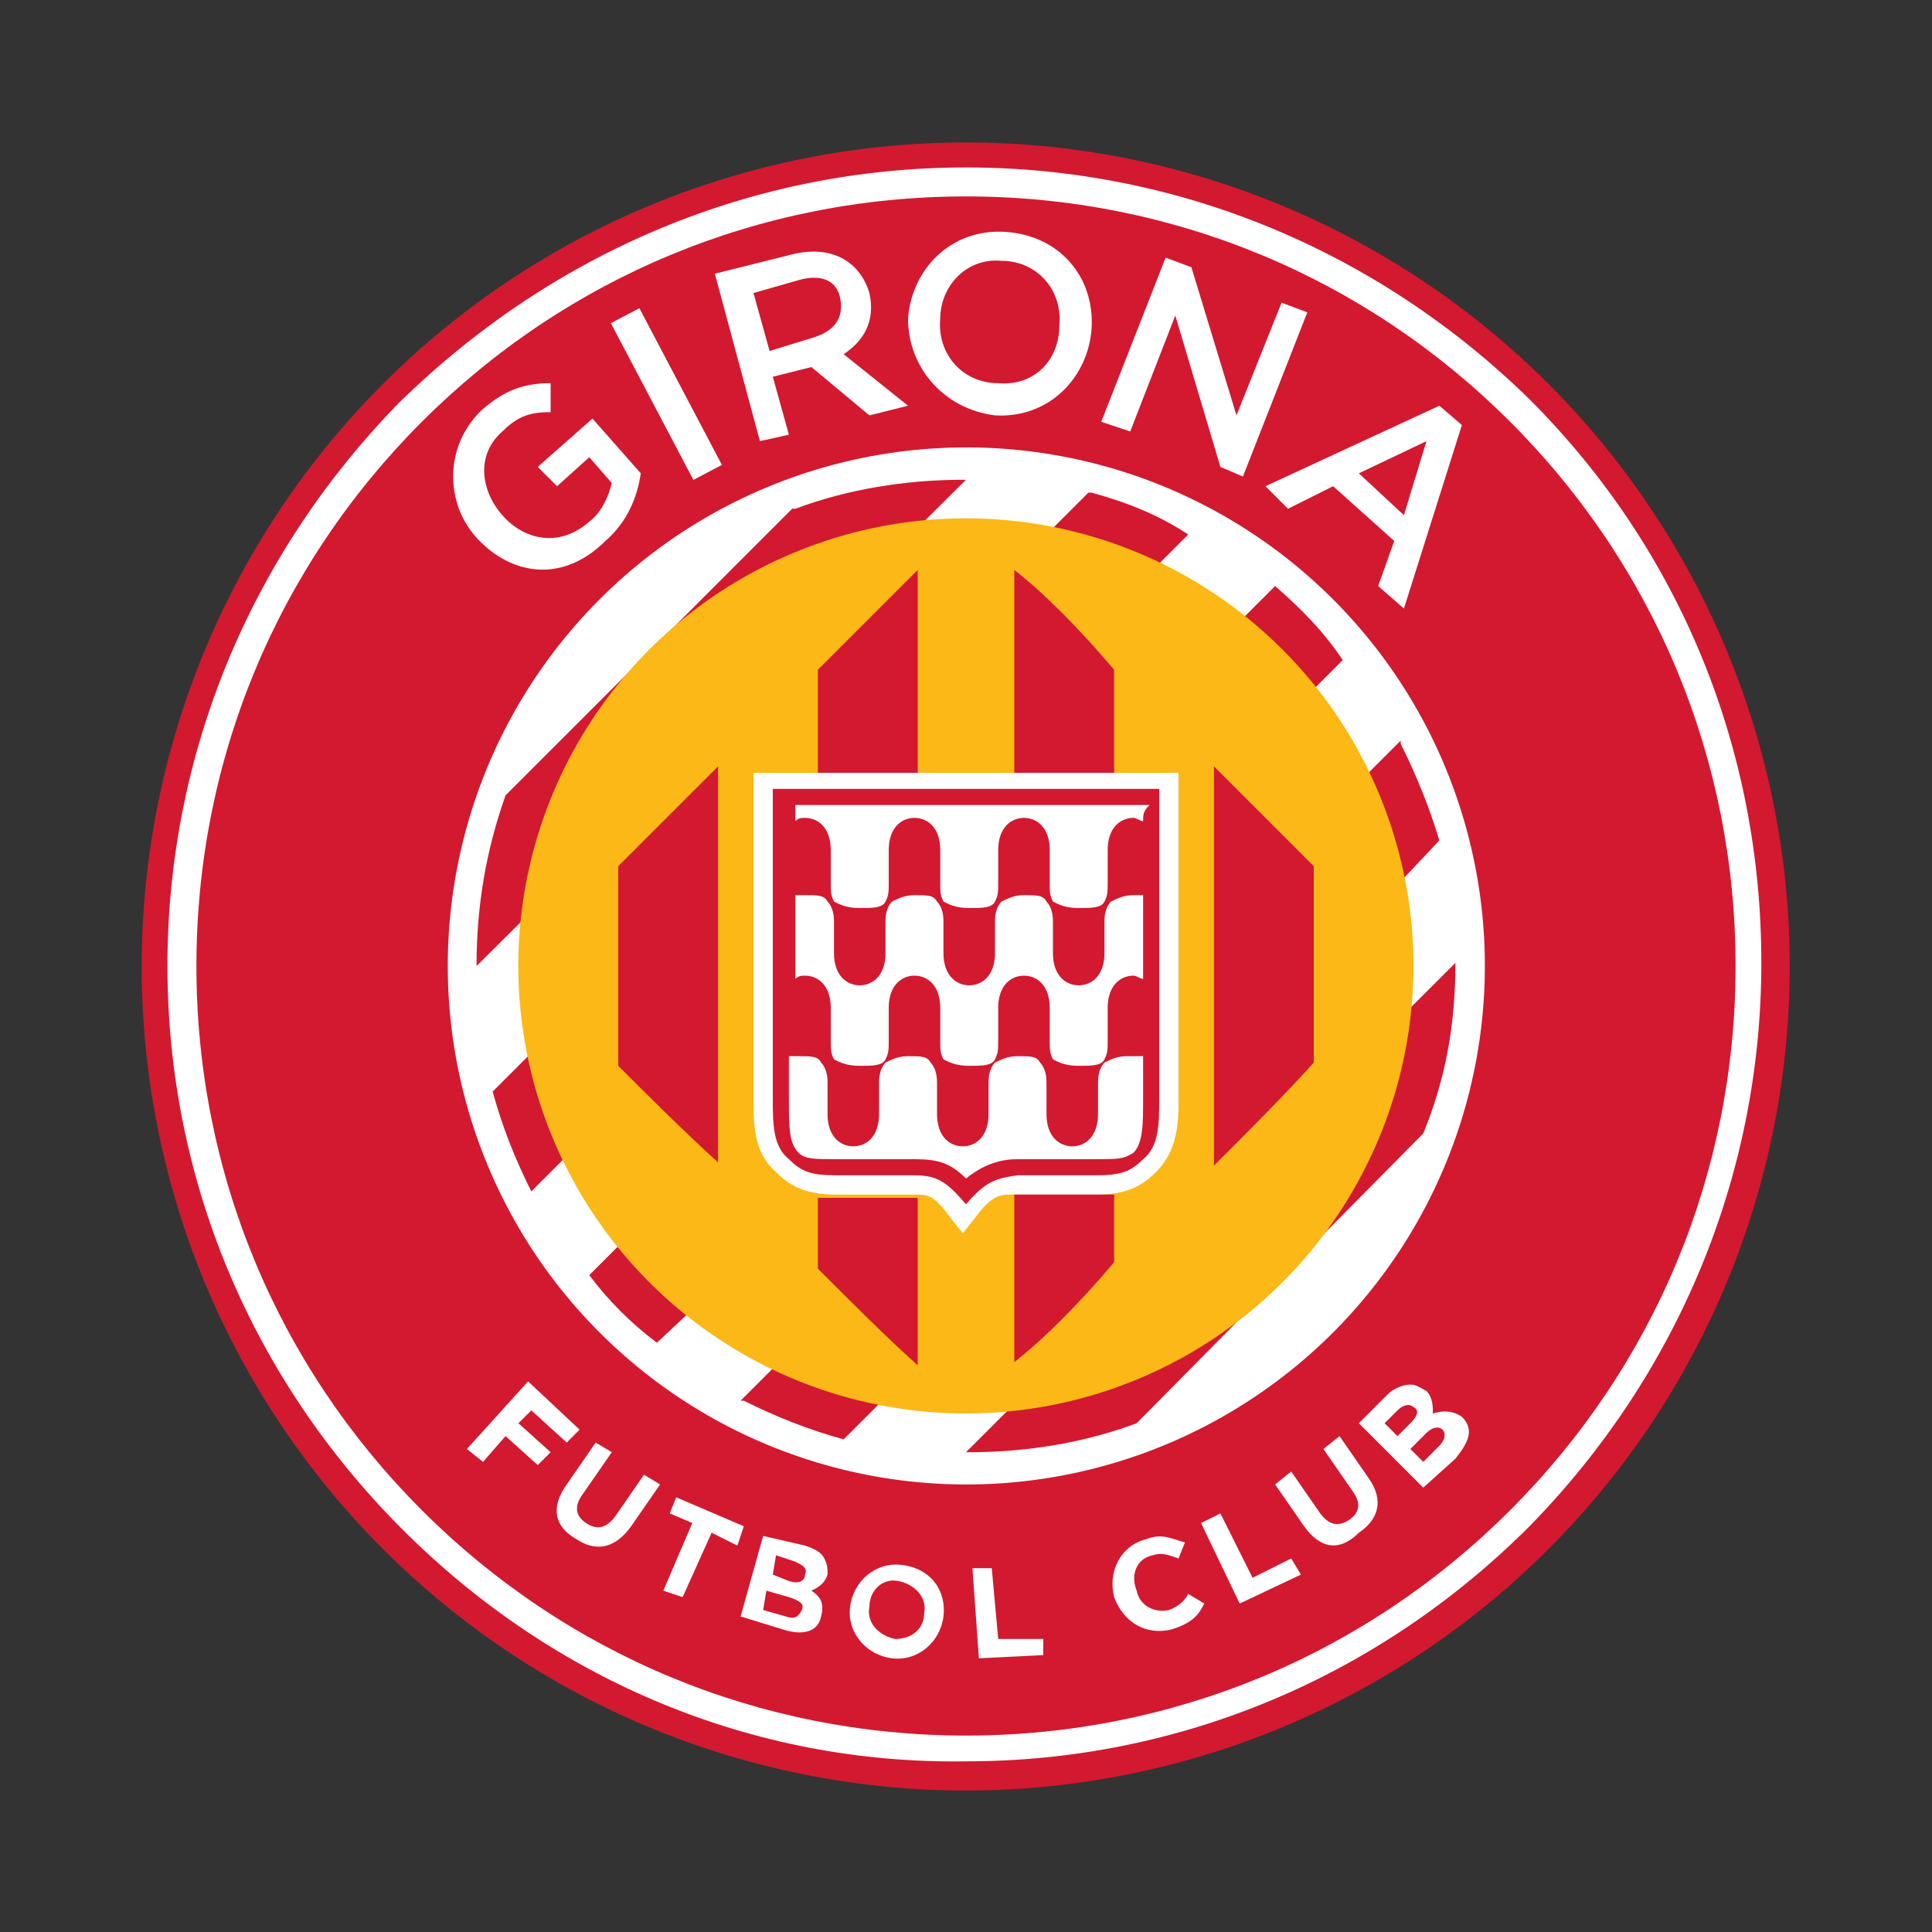 <?xml version="1.0" encoding="utf-8"?>
<!-- Generator: Adobe Illustrator 23.1.0, SVG Export Plug-In . SVG Version: 6.00 Build 0)  -->
<svg version="1.1" id="Layer_1" xmlns="http://www.w3.org/2000/svg" xmlns:xlink="http://www.w3.org/1999/xlink" x="0px" y="0px"
	 viewBox="0 0 60 60" style="enable-background:new 0 0 60 60;" xml:space="preserve">
<rect x="0" y="0" width="60" height="60" fill="#333333" stroke="none"/>
<style type="text/css">
	.st0{fill:#D21930;}
	.st1{fill:#FFFFFF;}
	.st2{fill:#FCB816;}
</style>
<g>
	<ellipse transform="matrix(0.202 -0.979 0.979 0.202 -5.439 53.325)" class="st0" cx="30" cy="30" rx="25.6" ry="25.6"/>
	<path class="st1" d="M12.5,47.5C7.8,42.8,5.2,36.6,5.2,30c0-6.6,2.6-12.8,7.2-17.5C17.2,7.8,23.4,5.2,30,5.2
		c6.6,0,12.8,2.6,17.5,7.2c4.7,4.7,7.2,10.9,7.2,17.5c0,6.6-2.6,12.8-7.2,17.5c-4.7,4.7-10.9,7.3-17.5,7.3
		C23.4,54.8,17.2,52.2,12.5,47.5z"/>
	<path class="st0" d="M30,53.9c-6.4,0-12.4-2.5-16.9-7c-4.5-4.5-7-10.5-7-16.9c0-6.4,2.5-12.4,7-16.9c4.5-4.5,10.5-7,16.9-7
		c6.4,0,12.4,2.5,16.9,7c4.5,4.5,7,10.5,7,16.9c0,6.4-2.5,12.4-7,16.9C42.4,51.4,36.4,53.9,30,53.9z"/>
	<ellipse transform="matrix(0.24 -0.971 0.971 0.24 -6.32 51.928)" class="st1" cx="30" cy="30" rx="16.1" ry="16.1"/>
	<polygon class="st1" points="16.4,42.9 18,44.4 17.6,44.8 16.5,43.8 16.1,44.2 17.1,45.1 16.7,45.5 15.7,44.6 15,45.4 14.5,45 	"/>
	<path class="st1" d="M17.6,46.1l0.9-1.3l0.5,0.3l-0.9,1.3c-0.3,0.4-0.2,0.7,0.1,0.9c0.3,0.2,0.6,0.2,0.9-0.2l0.9-1.3l0.5,0.3
		l-0.9,1.3c-0.5,0.7-1.1,0.8-1.7,0.4C17.2,47.4,17.1,46.8,17.6,46.1z"/>
	<polygon class="st1" points="21.5,47.3 20.8,47 21,46.5 23.1,47.4 22.9,48 22.1,47.6 21.2,49.6 20.6,49.4 	"/>
	<path class="st1" d="M23.7,47.7L25,48c0.3,0.1,0.5,0.2,0.6,0.4c0.1,0.2,0.1,0.3,0.1,0.5c-0.1,0.3-0.3,0.4-0.5,0.5
		c0.3,0.2,0.4,0.4,0.3,0.8c-0.1,0.5-0.6,0.6-1.2,0.4l-1.3-0.4L23.7,47.7z M24.4,50.2c0.3,0.1,0.4,0,0.5-0.2c0.1-0.2-0.1-0.3-0.4-0.4
		l-0.7-0.2L23.7,50L24.4,50.2z M24.5,49.1c0.3,0.1,0.5,0,0.5-0.2c0.1-0.2-0.1-0.3-0.3-0.4l-0.6-0.2L24,48.9L24.5,49.1z"/>
	<path class="st1" d="M26.4,49.9c0.1-0.8,0.8-1.4,1.6-1.3c0.9,0.1,1.4,0.8,1.3,1.6c-0.1,0.8-0.8,1.4-1.6,1.3
		C26.9,51.4,26.3,50.7,26.4,49.9z M28.7,50.1c0.1-0.5-0.3-0.9-0.8-1c-0.5-0.1-0.9,0.3-0.9,0.8c-0.1,0.5,0.3,0.9,0.8,1
		C28.3,50.9,28.7,50.6,28.7,50.1z"/>
	<polygon class="st1" points="30.2,48.7 30.8,48.7 31,50.9 32.4,50.9 32.4,51.4 30.4,51.5 	"/>
	<path class="st1" d="M34.6,49.6c-0.2-0.8,0.2-1.6,1-1.8c0.5-0.2,0.8,0,1.2,0.1l-0.2,0.5c-0.3-0.1-0.5-0.2-0.8-0.1
		c-0.5,0.1-0.7,0.6-0.5,1.1c0.1,0.5,0.6,0.7,1,0.6c0.3-0.1,0.5-0.3,0.6-0.5l0.5,0.3c-0.2,0.4-0.4,0.6-1,0.8
		C35.6,50.8,34.9,50.4,34.6,49.6z"/>
	<polygon class="st1" points="37.3,47.3 37.9,47 38.9,49 40.1,48.4 40.4,48.9 38.5,49.8 	"/>
	<path class="st1" d="M40.5,47.4l-0.9-1.3l0.5-0.4l0.9,1.3c0.3,0.4,0.6,0.4,0.9,0.2c0.3-0.2,0.4-0.5,0.1-0.9l-0.9-1.3l0.5-0.4
		l0.9,1.3c0.5,0.7,0.3,1.3-0.3,1.7C41.6,48.2,41,48.1,40.5,47.4z"/>
	<path class="st1" d="M42.2,44.2l0.9-0.9c0.2-0.2,0.5-0.3,0.7-0.3c0.2,0,0.3,0.1,0.5,0.2c0.2,0.2,0.2,0.5,0.2,0.7
		c0.3-0.1,0.6-0.1,0.9,0.1c0.4,0.4,0.2,0.8-0.2,1.3l-1,0.9L42.2,44.2z M43.8,44.2c0.2-0.2,0.3-0.4,0.1-0.5c-0.1-0.1-0.3-0.1-0.5,0.1
		L43,44.2l0.4,0.4L43.8,44.2z M44.7,44.9c0.2-0.2,0.2-0.4,0.1-0.5c-0.1-0.1-0.3-0.1-0.5,0.1L43.8,45l0.4,0.4L44.7,44.9z"/>
	<path class="st1" d="M14.8,16.7c-1-1.1-1-2.9,0.2-4c0.7-0.6,1.3-0.8,2.1-0.8l0,0.9c-0.6,0-1,0.1-1.5,0.6c-0.8,0.7-0.7,1.8,0,2.6
		c0.7,0.8,1.8,1,2.7,0.2c0.4-0.3,0.6-0.8,0.7-1.2l-0.7-0.8l-1,0.9l-0.6-0.6l1.7-1.5l1.5,1.7c-0.1,0.7-0.4,1.5-1.1,2.1
		C17.5,18.1,15.9,17.9,14.8,16.7z"/>
	<rect x="20.2" y="9.5" transform="matrix(0.885 -0.466 0.466 0.885 -3.333 11.042)" class="st1" width="1" height="5.5"/>
	<path class="st1" d="M22.2,8.5l2.4-0.6c1.2-0.3,2.1,0.2,2.4,1.2c0.2,0.9-0.2,1.5-0.8,1.9l2,1.6L27,12.9l-1.8-1.5L24,11.7l0.5,1.8
		l-0.9,0.2L22.2,8.5z M25.2,10.5c0.7-0.2,1-0.6,0.9-1.2c-0.1-0.6-0.6-0.8-1.3-0.6l-1.4,0.4l0.5,1.8L25.2,10.5z"/>
	<path class="st1" d="M28.2,9.9c0.1-1.5,1.3-2.8,3-2.7c1.7,0.1,2.8,1.4,2.7,3c-0.1,1.5-1.3,2.8-3,2.7C29.3,12.7,28.2,11.4,28.2,9.9z
		 M32.9,10.1c0.1-1.1-0.7-2-1.8-2c-1.1-0.1-1.9,0.8-1.9,1.8c-0.1,1.1,0.7,2,1.8,2C32.1,12,32.9,11.2,32.9,10.1z"/>
	<polygon class="st1" points="36.2,8 37,8.3 38.4,12.9 39.8,9.4 40.6,9.7 38.6,14.8 37.9,14.5 36.5,9.8 35.1,13.4 34.2,13.1 	"/>
	<path class="st1" d="M44.7,12.6l0.7,0.6l-1.8,5.7l-0.8-0.7l0.5-1.4l-1.9-1.7L40,15.8l-0.7-0.7L44.7,12.6z M43.6,16l0.7-2.3l-2.1,1
		L43.6,16z"/>
	<path class="st0" d="M35.3,44.2c-1.6,0.6-3.4,0.9-5.2,0.9l-0.1,0l15.1-15.1l0.1-0.1c0,1.9-0.3,3.6-1,5.3l0,0L35.3,44.2L35.3,44.2z"
		/>
	<path class="st0" d="M14.8,30c0-1.9,0.3-3.6,0.9-5.3l0,0l8.9-8.9l0.1,0c1.6-0.6,3.4-0.9,5.2-0.9l0.1,0L14.8,30L14.8,30z"/>
	<path class="st0" d="M19.1,34.4l-2.5,2.5L16.5,37c-0.5-1-0.9-2-1.2-3.1l0,0l1.6-1.6l0.1-0.1L19.1,34.4L19.1,34.4z"/>
	<path class="st0" d="M20.4,41.7c-0.8-0.6-1.5-1.3-2.1-2.1l0,0l3.1-3.1l0,0l2.2,2.2l0,0L20.4,41.7L20.4,41.7z"/>
	<path class="st0" d="M44.7,26.1c-0.3-1-0.7-2-1.2-3l0-0.1l-2.6,2.6l-0.1,0.1l2.2,2.2l0.1-0.1L44.7,26.1L44.7,26.1z"/>
	<path class="st0" d="M41.7,20.5l-2.9,2.9l-0.1,0.1l-2.2-2.2l0.1-0.1l3-3l0,0C40.4,18.9,41.1,19.6,41.7,20.5L41.7,20.5z"/>
	<path class="st0" d="M36.9,16.6l-2.5,2.5l-0.1,0.1L32.2,17l0-0.1l1.6-1.6l0.1,0C35,15.6,36,16,36.9,16.6L36.9,16.6z"/>
	<path class="st0" d="M27.8,43.1l-1.5,1.5l-0.1,0.1c-1.1-0.3-2.1-0.7-3.1-1.2l-0.1,0l2.6-2.6l0,0L27.8,43.1L27.8,43.1z"/>
	<ellipse transform="matrix(0.109 -0.994 0.994 0.109 -3.094 56.547)" class="st2" cx="30" cy="30" rx="13.9" ry="13.9"/>
	<path class="st1" d="M23.4,24v10.1c0,0.8,0,1.7,0.7,2.3c0.5,0.5,1,0.7,1.9,0.7h2.4c0.4,0,0.6,0,1.1,0.7l0.4,0.5l0.4-0.5
		c0.5-0.7,0.8-0.7,1.1-0.7H34c0.9,0,1.4-0.2,1.9-0.7c0.7-0.7,0.7-1.6,0.7-2.3V24H23.4z"/>
	<path class="st0" d="M40.8,33v-6.1l0,0c-0.9-0.9-2-2-3.1-3.1l0,0v12.3l0,0.1C38.8,35.1,39.9,34,40.8,33L40.8,33z"/>
	<path class="st0" d="M34.6,20.8V24l0,0h-3.1l0,0v-6.3l0,0C32.4,18.4,33.5,19.5,34.6,20.8L34.6,20.8z"/>
	<path class="st0" d="M22.3,36.1V23.8l0,0c-0.5,0.5-1.8,1.8-3.1,3.1l0,0V33l0,0.1C20.1,34,21.2,35.1,22.3,36.1L22.3,36.1z"/>
	<path class="st0" d="M28.5,24h-3.1l0,0v-3.2l0,0c1.2-1.2,2.3-2.3,3.1-3.1l0,0L28.5,24L28.5,24z"/>
	<path class="st0" d="M34.6,39.2v-2.1l0,0c-0.2,0-0.4,0-0.7,0c0,0-2.4,0-2.4,0l0,0v5.2l0,0C32.4,41.6,33.5,40.5,34.6,39.2L34.6,39.2
		z"/>
	<path class="st0" d="M28.5,42.4v-5.2l0,0c0,0-2.4,0-2.4,0c-0.3,0-0.5,0-0.7,0l0,0v2.2l0,0C26.5,40.5,27.6,41.6,28.5,42.4L28.5,42.4
		z"/>
	<path class="st0" d="M30,37.4c-0.6-0.7-0.9-0.9-1.6-0.9H26c-0.8,0-1.1-0.1-1.5-0.5C24,35.6,24,34.9,24,34.1v-9.6H36v9.6
		c0,0.8,0,1.5-0.5,1.9c-0.4,0.4-0.7,0.5-1.5,0.5h-2.4C30.9,36.6,30.6,36.7,30,37.4L30,37.4z"/>
	<path class="st1" d="M35.5,25.5c-0.1,0-0.2-0.1-0.3-0.1h0c-0.4,0-0.8,0.3-0.8,1v1c0,0.3,0,0.4-0.1,0.6c-0.1,0.2-0.4,0.2-0.8,0.2h0
		c-0.4,0-0.6-0.1-0.8-0.2c-0.1-0.2-0.1-0.3-0.1-0.6v-1c0-0.7-0.4-1-0.8-1h0c-0.4,0-0.8,0.3-0.8,1v1c0,0.3,0,0.4-0.1,0.6
		c-0.1,0.2-0.4,0.2-0.8,0.2h0c-0.4,0-0.6-0.1-0.8-0.2c-0.1-0.2-0.1-0.3-0.1-0.6v-1c0-0.7-0.4-1-0.8-1h0c-0.4,0-0.8,0.3-0.8,1v1
		c0,0.3,0,0.4-0.1,0.6c-0.1,0.2-0.4,0.2-0.8,0.2h0c-0.4,0-0.6-0.1-0.8-0.2c-0.1-0.2-0.1-0.3-0.1-0.6v-1c0-0.7-0.4-1-0.8-1h0
		c-0.1,0-0.2,0-0.3,0.1l0,0c0-0.2,0-0.4,0-0.5h11C35.5,25.2,35.5,25.3,35.5,25.5L35.5,25.5z"/>
	<path class="st1" d="M35.5,30.4c-0.1,0-0.2-0.1-0.3-0.1h0c-0.4,0-0.8,0.3-0.8,1v1c0,0.3,0,0.4-0.1,0.6c-0.1,0.2-0.4,0.2-0.8,0.2h0
		c-0.4,0-0.6-0.1-0.8-0.2c-0.1-0.2-0.1-0.3-0.1-0.6v-1c0-0.7-0.4-1-0.8-1h0c-0.4,0-0.8,0.3-0.8,1v1c0,0.3,0,0.4-0.1,0.6
		c-0.1,0.2-0.4,0.2-0.8,0.2h0c-0.4,0-0.6-0.1-0.8-0.2c-0.1-0.2-0.1-0.3-0.1-0.6v-1c0-0.7-0.4-1-0.8-1h0c-0.4,0-0.8,0.3-0.8,1v1
		c0,0.3,0,0.4-0.1,0.6c-0.1,0.2-0.4,0.2-0.8,0.2h0c-0.4,0-0.6-0.1-0.8-0.2c-0.1-0.2-0.1-0.3-0.1-0.6v-1c0-0.7-0.4-1-0.8-1h0
		c-0.1,0-0.2,0-0.3,0.1l0,0c0-0.9,0-1.8,0-2.6l0,0c0.1,0,0.2,0,0.3,0h0c0.4,0,0.6,0,0.7,0.2c0.1,0.1,0.2,0.3,0.2,0.6v1
		c0,0.7,0.4,1,0.8,1h0c0.4,0,0.8-0.3,0.8-1v-1c0-0.3,0.1-0.5,0.2-0.6c0.2-0.1,0.4-0.2,0.7-0.2h0c0.4,0,0.6,0,0.7,0.2
		c0.1,0.1,0.2,0.3,0.2,0.6v1c0,0.7,0.4,1,0.8,1h0c0.4,0,0.8-0.3,0.8-1v-1c0-0.3,0.1-0.5,0.2-0.6c0.2-0.1,0.4-0.2,0.7-0.2h0
		c0.4,0,0.6,0,0.7,0.2c0.1,0.1,0.2,0.3,0.2,0.6v1c0,0.7,0.4,1,0.8,1h0c0.4,0,0.8-0.3,0.8-1v-1c0-0.3,0.1-0.5,0.2-0.6
		c0.2-0.1,0.4-0.2,0.7-0.2h0c0.1,0,0.2,0,0.3,0l0,0C35.5,28.7,35.5,29.6,35.5,30.4L35.5,30.4z"/>
	<path class="st1" d="M35.5,32.8c0,0.8,0,1.3,0,1.3c0,0.8,0,1.4-0.3,1.7C34.9,36,34.7,36,34,36h-2.4c-0.6,0-1.1,0.2-1.6,0.6l0,0
		c-0.5-0.5-0.9-0.6-1.6-0.6H26c-0.7,0-1,0-1.2-0.2c-0.3-0.3-0.3-0.8-0.3-1.7c0,0,0-0.5,0-1.3l0,0c0.1,0,0.2,0,0.3,0h0
		c0.4,0,0.6,0,0.7,0.2c0.1,0.1,0.2,0.3,0.2,0.6v1c0,0.7,0.4,1,0.8,1h0c0.4,0,0.8-0.3,0.8-1v-1c0-0.3,0.1-0.5,0.2-0.6
		c0.2-0.1,0.4-0.2,0.7-0.2h0c0.4,0,0.6,0,0.7,0.2c0.1,0.1,0.2,0.3,0.2,0.6v1c0,0.7,0.4,1,0.8,1h0c0.4,0,0.8-0.3,0.8-1v-1
		c0-0.3,0.1-0.5,0.2-0.6c0.2-0.1,0.4-0.2,0.7-0.2h0c0.4,0,0.6,0,0.7,0.2c0.1,0.1,0.2,0.3,0.2,0.6v1c0,0.7,0.4,1,0.8,1h0
		c0.4,0,0.8-0.3,0.8-1v-1c0-0.3,0.1-0.5,0.2-0.6c0.2-0.1,0.4-0.2,0.7-0.2h0C35.3,32.8,35.4,32.8,35.5,32.8L35.5,32.8z"/>
</g>
</svg>
